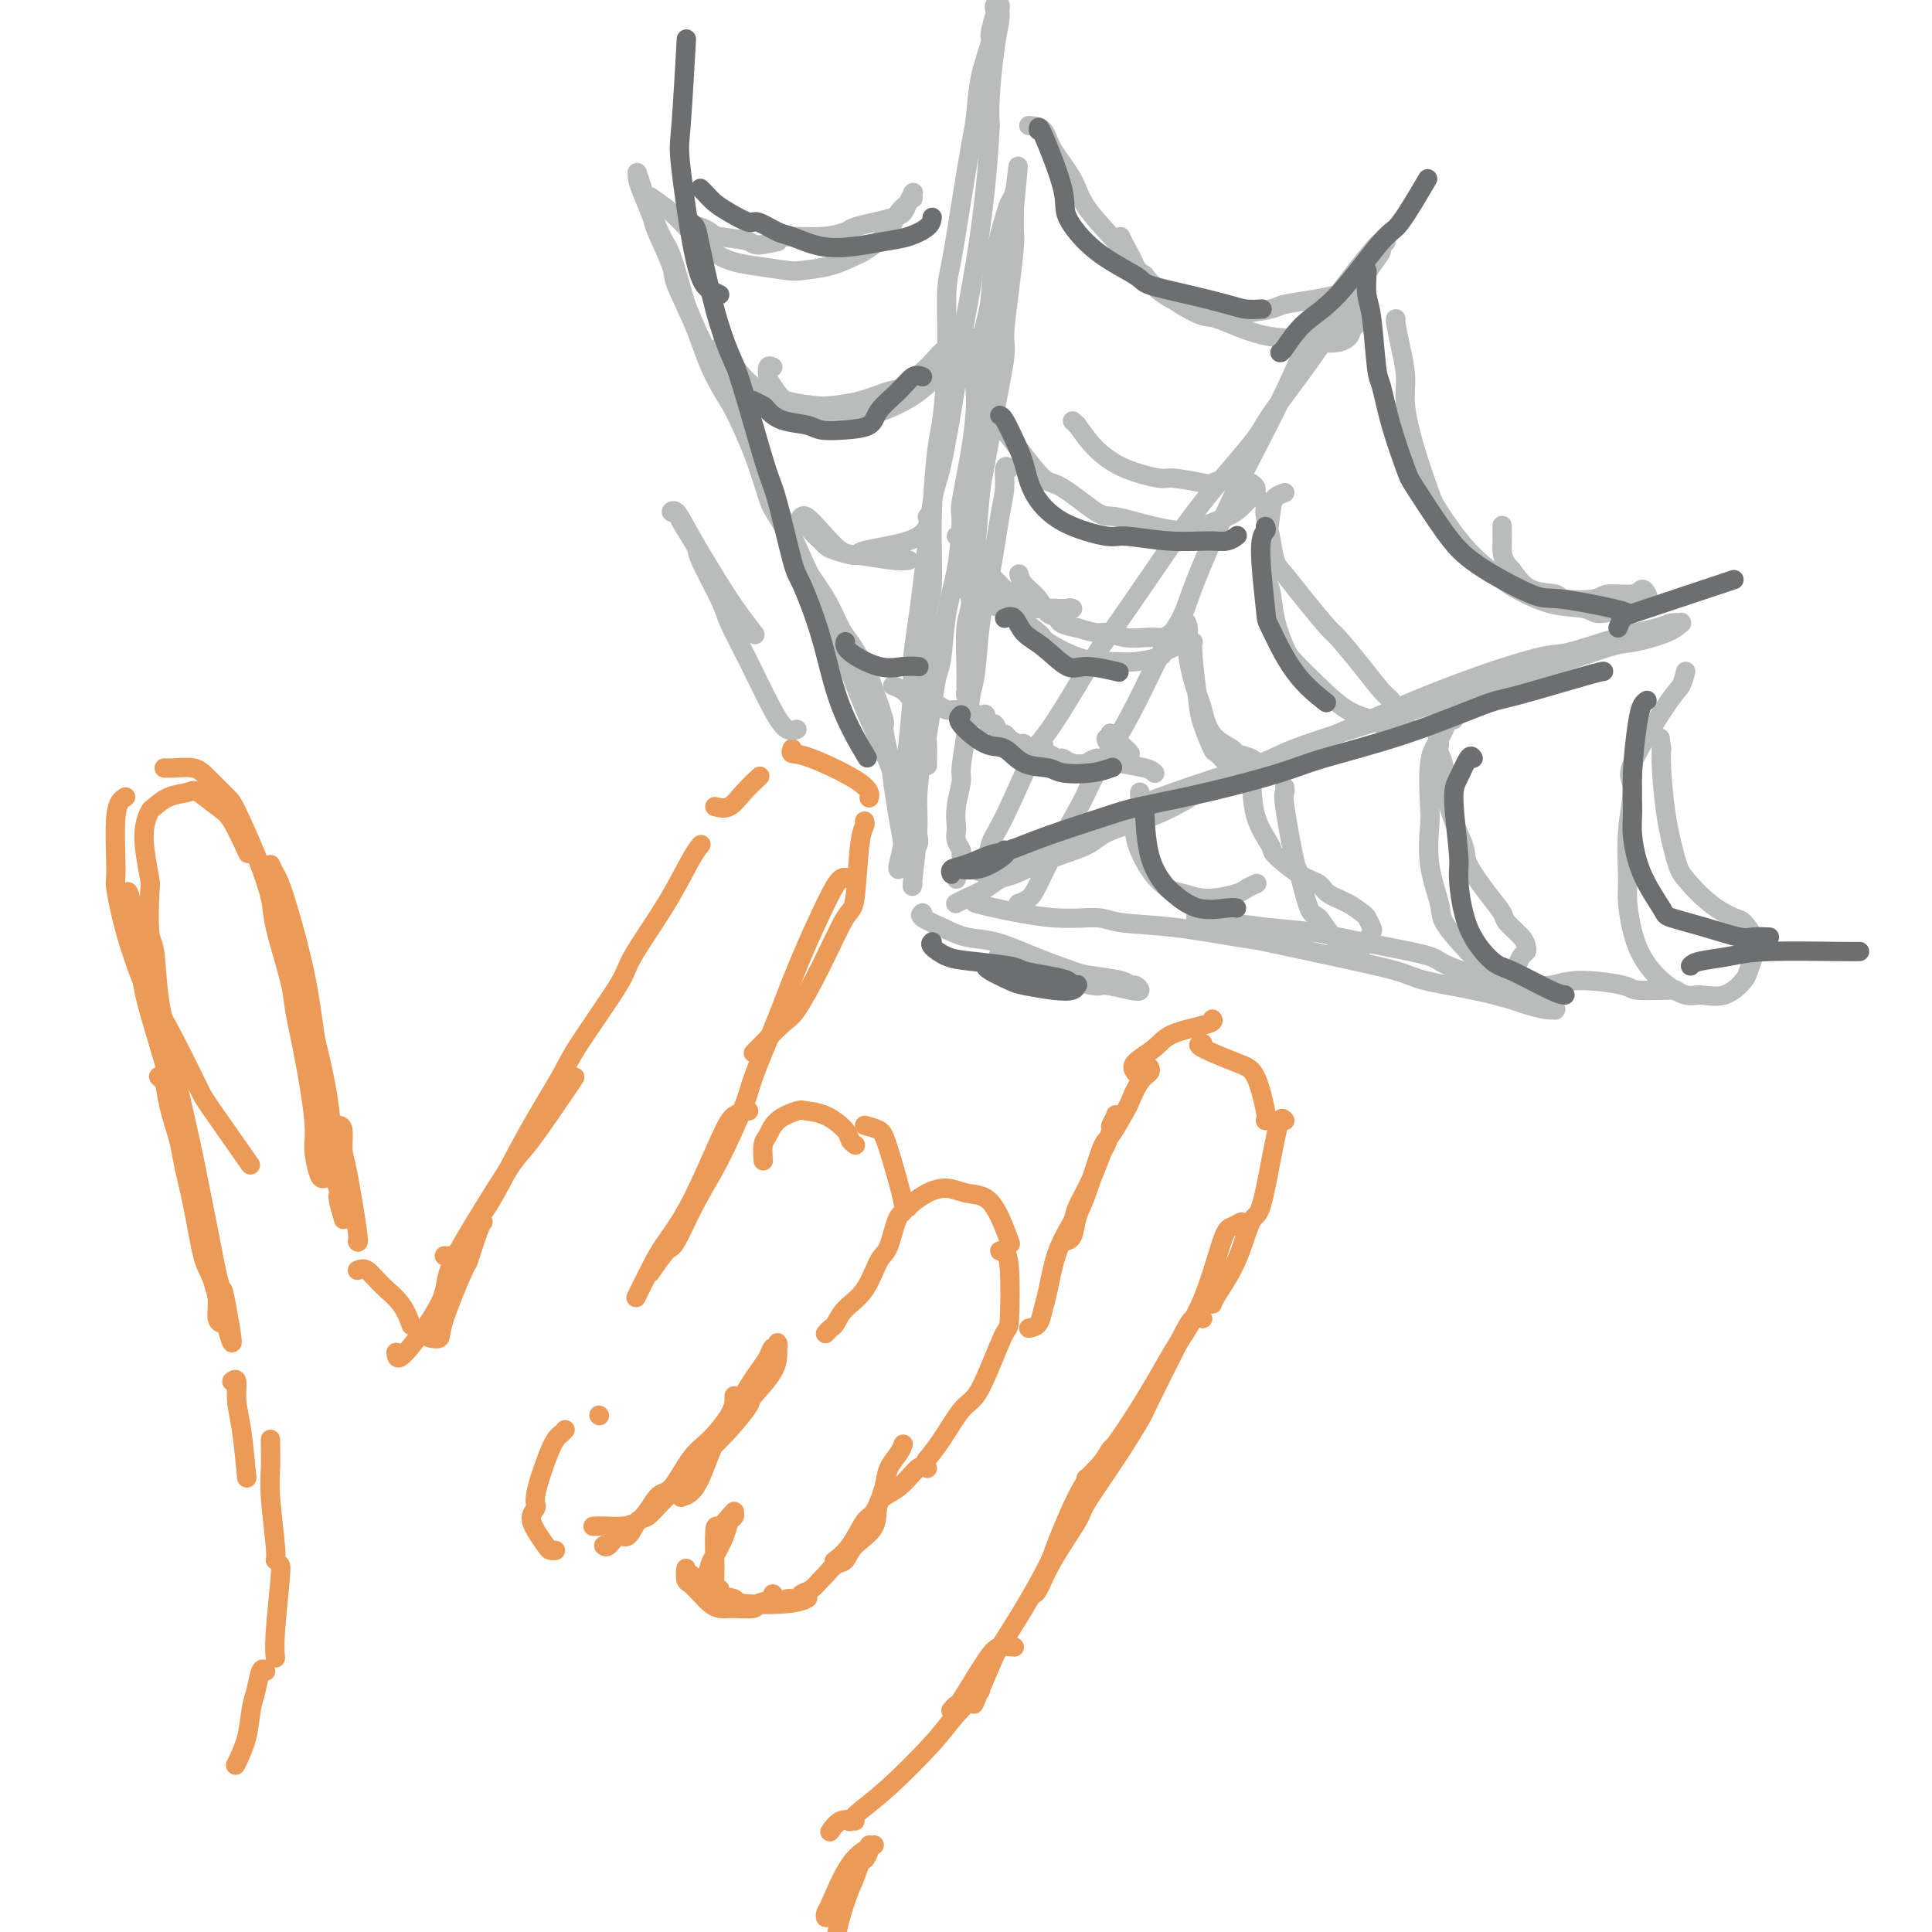 <svg viewBox='0 0 400 400' version='1.1' xmlns='http://www.w3.org/2000/svg' xmlns:xlink='http://www.w3.org/1999/xlink'><g fill='none' stroke='#EC9A57' stroke-width='4' stroke-linecap='round' stroke-linejoin='round'><path d='M67,244c-0.297,0.047 -0.595,0.095 -1,-1c-0.405,-1.095 -0.918,-3.332 -1,-5c-0.082,-1.668 0.269,-2.768 0,-6c-0.269,-3.232 -1.156,-8.598 -2,-13c-0.844,-4.402 -1.645,-7.842 -2,-10c-0.355,-2.158 -0.263,-3.033 -1,-6c-0.737,-2.967 -2.303,-8.025 -3,-11c-0.697,-2.975 -0.525,-3.868 -1,-6c-0.475,-2.132 -1.595,-5.503 -3,-9c-1.405,-3.497 -3.093,-7.119 -4,-9c-0.907,-1.881 -1.031,-2.021 -2,-3c-0.969,-0.979 -2.782,-2.798 -4,-4c-1.218,-1.202 -1.842,-1.786 -3,-2c-1.158,-0.214 -2.850,-0.058 -4,0c-1.150,0.058 -1.757,0.016 -2,0c-0.243,-0.016 -0.121,-0.008 0,0'/><path d='M26,165c-0.856,0.511 -1.711,1.023 -2,4c-0.289,2.977 -0.011,8.421 0,11c0.011,2.579 -0.246,2.295 0,4c0.246,1.705 0.994,5.399 2,9c1.006,3.601 2.270,7.110 3,9c0.730,1.890 0.925,2.162 2,4c1.075,1.838 3.028,5.244 5,9c1.972,3.756 3.961,7.862 5,10c1.039,2.138 1.126,2.306 3,5c1.874,2.694 5.535,7.912 7,10c1.465,2.088 0.732,1.044 0,0'/><path d='M26,186c0.203,-1.200 0.405,-2.401 1,0c0.595,2.401 1.582,8.403 2,12c0.418,3.597 0.265,4.791 1,8c0.735,3.209 2.357,8.435 4,14c1.643,5.565 3.306,11.471 4,15c0.694,3.529 0.420,4.683 1,8c0.580,3.317 2.016,8.798 3,13c0.984,4.202 1.517,7.126 2,9c0.483,1.874 0.916,2.697 1,4c0.084,1.303 -0.179,3.086 0,4c0.179,0.914 0.802,0.960 1,1c0.198,0.040 -0.030,0.076 0,0c0.030,-0.076 0.316,-0.264 0,-2c-0.316,-1.736 -1.235,-5.021 -2,-7c-0.765,-1.979 -1.374,-2.653 -2,-5c-0.626,-2.347 -1.267,-6.366 -2,-10c-0.733,-3.634 -1.559,-6.882 -2,-9c-0.441,-2.118 -0.497,-3.104 -1,-5c-0.503,-1.896 -1.452,-4.700 -2,-7c-0.548,-2.300 -0.695,-4.094 -1,-5c-0.305,-0.906 -0.767,-0.924 -1,-1c-0.233,-0.076 -0.238,-0.211 0,0c0.238,0.211 0.717,0.767 1,1c0.283,0.233 0.368,0.143 1,2c0.632,1.857 1.809,5.660 3,10c1.191,4.340 2.397,9.215 3,12c0.603,2.785 0.605,3.478 1,6c0.395,2.522 1.183,6.871 2,10c0.817,3.129 1.662,5.037 2,6c0.338,0.963 0.169,0.982 0,1'/><path d='M46,271c3.372,13.376 1.800,4.317 1,0c-0.800,-4.317 -0.830,-3.893 -1,-4c-0.170,-0.107 -0.482,-0.744 -1,-3c-0.518,-2.256 -1.242,-6.130 -2,-10c-0.758,-3.870 -1.550,-7.735 -2,-10c-0.450,-2.265 -0.558,-2.929 -1,-5c-0.442,-2.071 -1.217,-5.550 -2,-9c-0.783,-3.450 -1.572,-6.872 -2,-9c-0.428,-2.128 -0.493,-2.963 -1,-5c-0.507,-2.037 -1.455,-5.277 -2,-9c-0.545,-3.723 -0.685,-7.930 -1,-10c-0.315,-2.070 -0.803,-2.003 -1,-4c-0.197,-1.997 -0.102,-6.059 0,-8c0.102,-1.941 0.211,-1.762 0,-3c-0.211,-1.238 -0.743,-3.894 -1,-6c-0.257,-2.106 -0.241,-3.664 0,-5c0.241,-1.336 0.706,-2.452 1,-3c0.294,-0.548 0.417,-0.529 1,-1c0.583,-0.471 1.625,-1.431 3,-2c1.375,-0.569 3.084,-0.747 4,-1c0.916,-0.253 1.041,-0.582 2,0c0.959,0.582 2.752,2.073 4,3c1.248,0.927 1.951,1.288 3,3c1.049,1.712 2.442,4.775 3,6c0.558,1.225 0.279,0.613 0,0'/><path d='M56,179c0.302,0.643 0.605,1.286 1,2c0.395,0.714 0.883,1.498 2,5c1.117,3.502 2.863,9.721 4,15c1.137,5.279 1.667,9.616 2,12c0.333,2.384 0.471,2.813 1,5c0.529,2.187 1.448,6.130 2,10c0.552,3.870 0.736,7.667 1,10c0.264,2.333 0.608,3.203 1,5c0.392,1.797 0.833,4.519 1,6c0.167,1.481 0.061,1.719 0,2c-0.061,0.281 -0.077,0.605 0,1c0.077,0.395 0.246,0.860 0,0c-0.246,-0.860 -0.907,-3.047 -1,-4c-0.093,-0.953 0.381,-0.672 0,-2c-0.381,-1.328 -1.618,-4.263 -2,-6c-0.382,-1.737 0.089,-2.275 0,-3c-0.089,-0.725 -0.740,-1.636 -1,-2c-0.260,-0.364 -0.130,-0.182 0,0'/><path d='M70,233c0.437,0.028 0.874,0.056 1,1c0.126,0.944 -0.057,2.803 0,4c0.057,1.197 0.356,1.733 1,5c0.644,3.267 1.635,9.264 2,12c0.365,2.736 0.104,2.210 0,2c-0.104,-0.210 -0.052,-0.105 0,0'/><path d='M74,263c0.611,-0.250 1.222,-0.501 2,0c0.778,0.501 1.724,1.753 3,3c1.276,1.247 2.882,2.490 4,4c1.118,1.510 1.748,3.289 2,4c0.252,0.711 0.126,0.356 0,0'/><path d='M89,277c0.849,0.154 1.698,0.308 2,0c0.302,-0.308 0.056,-1.077 1,-4c0.944,-2.923 3.076,-7.999 4,-10c0.924,-2.001 0.639,-0.928 1,-2c0.361,-1.072 1.366,-4.289 2,-6c0.634,-1.711 0.895,-1.918 1,-2c0.105,-0.082 0.052,-0.041 0,0'/><path d='M82,280c0.078,0.987 0.157,1.974 2,0c1.843,-1.974 5.451,-6.909 7,-10c1.549,-3.091 1.038,-4.337 2,-7c0.962,-2.663 3.396,-6.742 6,-11c2.604,-4.258 5.377,-8.696 7,-11c1.623,-2.304 2.095,-2.473 4,-5c1.905,-2.527 5.244,-7.411 7,-10c1.756,-2.589 1.930,-2.883 2,-3c0.070,-0.117 0.035,-0.059 0,0'/><path d='M92,260c1.007,0.043 2.014,0.087 3,-1c0.986,-1.087 1.953,-3.304 3,-5c1.047,-1.696 2.176,-2.870 4,-6c1.824,-3.130 4.343,-8.214 7,-13c2.657,-4.786 5.452,-9.273 7,-12c1.548,-2.727 1.850,-3.693 4,-7c2.150,-3.307 6.149,-8.957 8,-12c1.851,-3.043 1.554,-3.481 3,-6c1.446,-2.519 4.635,-7.118 7,-11c2.365,-3.882 3.906,-7.045 5,-9c1.094,-1.955 1.741,-2.701 2,-3c0.259,-0.299 0.129,-0.149 0,0'/><path d='M148,167c1.018,0.250 2.036,0.500 3,0c0.964,-0.500 1.875,-1.750 3,-3c1.125,-1.250 2.464,-2.500 3,-3c0.536,-0.500 0.268,-0.250 0,0'/><path d='M164,155c-0.166,0.437 -0.332,0.874 0,1c0.332,0.126 1.161,-0.059 4,1c2.839,1.059 7.687,3.362 10,5c2.313,1.638 2.089,2.611 2,3c-0.089,0.389 -0.045,0.195 0,0'/><path d='M179,170c0.091,0.288 0.182,0.575 0,1c-0.182,0.425 -0.636,0.986 -1,4c-0.364,3.014 -0.636,8.481 -1,11c-0.364,2.519 -0.819,2.090 -2,4c-1.181,1.910 -3.087,6.158 -5,10c-1.913,3.842 -3.833,7.278 -5,9c-1.167,1.722 -1.581,1.730 -3,3c-1.419,1.270 -3.844,3.804 -5,5c-1.156,1.196 -1.045,1.056 -1,1c0.045,-0.056 0.022,-0.028 0,0'/><path d='M176,182c-0.627,-0.308 -1.254,-0.616 -2,0c-0.746,0.616 -1.612,2.157 -3,5c-1.388,2.843 -3.300,6.988 -5,11c-1.700,4.012 -3.188,7.890 -4,10c-0.812,2.110 -0.947,2.451 -2,5c-1.053,2.549 -3.024,7.307 -4,10c-0.976,2.693 -0.956,3.320 -2,6c-1.044,2.680 -3.152,7.412 -5,11c-1.848,3.588 -3.434,6.030 -5,9c-1.566,2.970 -3.110,6.466 -4,8c-0.890,1.534 -1.124,1.105 -2,2c-0.876,0.895 -2.393,3.113 -3,4c-0.607,0.887 -0.303,0.444 0,0'/><path d='M155,230c-1.074,0.193 -2.149,0.387 -3,1c-0.851,0.613 -1.479,1.647 -3,5c-1.521,3.353 -3.935,9.026 -6,13c-2.065,3.974 -3.780,6.251 -5,8c-1.220,1.749 -1.944,2.971 -3,5c-1.056,2.029 -2.445,4.865 -3,6c-0.555,1.135 -0.278,0.567 0,0'/><path d='M158,240c0.022,0.299 0.044,0.598 0,0c-0.044,-0.598 -0.155,-2.094 0,-3c0.155,-0.906 0.575,-1.222 1,-2c0.425,-0.778 0.857,-2.017 2,-3c1.143,-0.983 2.999,-1.711 4,-2c1.001,-0.289 1.148,-0.140 2,0c0.852,0.140 2.411,0.272 4,1c1.589,0.728 3.209,2.051 4,3c0.791,0.949 0.751,1.525 1,2c0.249,0.475 0.785,0.850 1,1c0.215,0.150 0.107,0.075 0,0'/><path d='M179,233c1.137,0.291 2.274,0.582 3,1c0.726,0.418 1.040,0.962 2,4c0.960,3.038 2.565,8.571 3,11c0.435,2.429 -0.299,1.756 -1,3c-0.701,1.244 -1.368,4.407 -2,6c-0.632,1.593 -1.230,1.617 -2,3c-0.770,1.383 -1.713,4.126 -3,6c-1.287,1.874 -2.920,2.881 -4,4c-1.080,1.119 -1.609,2.352 -2,3c-0.391,0.648 -0.644,0.713 -1,1c-0.356,0.287 -0.816,0.796 -1,1c-0.184,0.204 -0.092,0.102 0,0'/><path d='M188,250c0.179,-0.234 0.358,-0.468 1,-1c0.642,-0.532 1.747,-1.362 3,-2c1.253,-0.638 2.655,-1.084 4,-1c1.345,0.084 2.634,0.699 4,1c1.366,0.301 2.809,0.287 4,1c1.191,0.713 2.128,2.154 3,4c0.872,1.846 1.678,4.099 2,5c0.322,0.901 0.161,0.451 0,0'/><path d='M207,259c0.312,-0.162 0.625,-0.324 1,0c0.375,0.324 0.813,1.133 1,4c0.187,2.867 0.123,7.790 0,10c-0.123,2.210 -0.304,1.707 -1,3c-0.696,1.293 -1.907,4.382 -3,7c-1.093,2.618 -2.069,4.765 -3,6c-0.931,1.235 -1.817,1.558 -3,3c-1.183,1.442 -2.665,4.004 -4,6c-1.335,1.996 -2.524,3.428 -3,4c-0.476,0.572 -0.238,0.286 0,0'/><path d='M124,293c0.000,0.000 0.100,0.100 0.1,0.1'/><path d='M117,296c-0.290,0.335 -0.579,0.669 -1,1c-0.421,0.331 -0.972,0.657 -2,3c-1.028,2.343 -2.531,6.701 -3,9c-0.469,2.299 0.098,2.539 0,3c-0.098,0.461 -0.860,1.143 -1,2c-0.140,0.857 0.341,1.890 1,3c0.659,1.110 1.496,2.298 2,3c0.504,0.702 0.674,0.920 1,1c0.326,0.080 0.807,0.023 1,0c0.193,-0.023 0.096,-0.011 0,0'/><path d='M123,316c-0.186,0.009 -0.371,0.018 0,0c0.371,-0.018 1.299,-0.063 3,0c1.701,0.063 4.176,0.234 6,-1c1.824,-1.234 2.996,-3.874 4,-5c1.004,-1.126 1.838,-0.739 3,-2c1.162,-1.261 2.651,-4.170 4,-6c1.349,-1.830 2.558,-2.582 4,-4c1.442,-1.418 3.119,-3.504 4,-5c0.881,-1.496 0.968,-2.403 1,-3c0.032,-0.597 0.009,-0.885 0,-1c-0.009,-0.115 -0.005,-0.058 0,0'/><path d='M141,310c0.668,-0.210 1.337,-0.421 2,-1c0.663,-0.579 1.322,-1.527 2,-3c0.678,-1.473 1.375,-3.472 2,-5c0.625,-1.528 1.180,-2.587 2,-4c0.820,-1.413 1.907,-3.181 3,-5c1.093,-1.819 2.191,-3.687 3,-5c0.809,-1.313 1.327,-2.069 2,-3c0.673,-0.931 1.501,-2.036 2,-3c0.499,-0.964 0.670,-1.788 1,-2c0.330,-0.212 0.821,0.188 1,0c0.179,-0.188 0.047,-0.964 0,-1c-0.047,-0.036 -0.010,0.670 0,1c0.010,0.330 -0.009,0.286 0,1c0.009,0.714 0.045,2.188 -1,4c-1.045,1.812 -3.170,3.963 -4,5c-0.830,1.037 -0.364,0.959 -1,2c-0.636,1.041 -2.375,3.201 -4,5c-1.625,1.799 -3.135,3.235 -4,4c-0.865,0.765 -1.085,0.857 -2,2c-0.915,1.143 -2.524,3.337 -4,5c-1.476,1.663 -2.818,2.794 -4,4c-1.182,1.206 -2.204,2.488 -3,3c-0.796,0.512 -1.366,0.253 -2,1c-0.634,0.747 -1.333,2.501 -2,3c-0.667,0.499 -1.303,-0.258 -2,0c-0.697,0.258 -1.457,1.531 -2,2c-0.543,0.469 -0.869,0.134 -1,0c-0.131,-0.134 -0.065,-0.067 0,0'/><path d='M187,299c-0.213,0.588 -0.427,1.176 -1,2c-0.573,0.824 -1.507,1.883 -2,3c-0.493,1.117 -0.546,2.293 -1,4c-0.454,1.707 -1.310,3.946 -2,5c-0.690,1.054 -1.216,0.922 -2,2c-0.784,1.078 -1.826,3.367 -3,5c-1.174,1.633 -2.478,2.609 -3,3c-0.522,0.391 -0.261,0.195 0,0'/><path d='M192,304c-0.513,-0.396 -1.027,-0.791 -2,0c-0.973,0.791 -2.407,2.769 -4,4c-1.593,1.231 -3.347,1.715 -4,3c-0.653,1.285 -0.206,3.371 -1,5c-0.794,1.629 -2.828,2.803 -4,4c-1.172,1.197 -1.483,2.419 -2,3c-0.517,0.581 -1.242,0.523 -2,1c-0.758,0.477 -1.551,1.491 -2,2c-0.449,0.509 -0.554,0.515 -1,1c-0.446,0.485 -1.234,1.451 -2,2c-0.766,0.549 -1.512,0.683 -2,1c-0.488,0.317 -0.718,0.817 -1,1c-0.282,0.183 -0.614,0.049 -1,0c-0.386,-0.049 -0.824,-0.014 -1,0c-0.176,0.014 -0.088,0.007 0,0'/><path d='M167,331c0.189,-0.106 0.378,-0.212 0,0c-0.378,0.212 -1.323,0.744 -4,1c-2.677,0.256 -7.084,0.238 -9,0c-1.916,-0.238 -1.339,-0.695 -2,-1c-0.661,-0.305 -2.559,-0.459 -4,-1c-1.441,-0.541 -2.425,-1.469 -3,-2c-0.575,-0.531 -0.742,-0.666 -1,-1c-0.258,-0.334 -0.605,-0.867 -1,-1c-0.395,-0.133 -0.836,0.135 -1,0c-0.164,-0.135 -0.052,-0.671 0,-1c0.052,-0.329 0.044,-0.449 0,0c-0.044,0.449 -0.126,1.469 0,2c0.126,0.531 0.458,0.573 1,1c0.542,0.427 1.295,1.240 2,2c0.705,0.760 1.363,1.469 2,2c0.637,0.531 1.254,0.886 2,1c0.746,0.114 1.622,-0.012 3,0c1.378,0.012 3.259,0.161 4,0c0.741,-0.161 0.343,-0.631 1,-1c0.657,-0.369 2.369,-0.638 3,-1c0.631,-0.362 0.180,-0.818 0,-1c-0.180,-0.182 -0.090,-0.091 0,0'/><path d='M149,329c-0.427,0.215 -0.854,0.429 -1,0c-0.146,-0.429 -0.011,-1.502 0,-4c0.011,-2.498 -0.102,-6.420 0,-8c0.102,-1.580 0.419,-0.816 1,-1c0.581,-0.184 1.424,-1.314 2,-2c0.576,-0.686 0.883,-0.928 1,-1c0.117,-0.072 0.043,0.027 0,0c-0.043,-0.027 -0.057,-0.179 0,0c0.057,0.179 0.184,0.689 0,1c-0.184,0.311 -0.680,0.423 -1,1c-0.320,0.577 -0.464,1.619 -1,3c-0.536,1.381 -1.464,3.102 -2,4c-0.536,0.898 -0.680,0.973 -1,2c-0.320,1.027 -0.817,3.007 -1,4c-0.183,0.993 -0.052,0.998 0,1c0.052,0.002 0.026,0.001 0,0'/><path d='M213,275c0.752,-0.151 1.505,-0.303 2,-1c0.495,-0.697 0.733,-1.941 1,-3c0.267,-1.059 0.564,-1.934 1,-4c0.436,-2.066 1.009,-5.324 2,-8c0.991,-2.676 2.398,-4.770 3,-6c0.602,-1.230 0.400,-1.594 1,-3c0.600,-1.406 2.002,-3.853 3,-6c0.998,-2.147 1.592,-3.994 2,-5c0.408,-1.006 0.630,-1.169 1,-2c0.370,-0.831 0.887,-2.328 1,-3c0.113,-0.672 -0.180,-0.520 0,-1c0.180,-0.480 0.832,-1.593 1,-2c0.168,-0.407 -0.147,-0.110 0,0c0.147,0.110 0.756,0.031 1,0c0.244,-0.031 0.122,-0.016 0,0'/><path d='M220,257c0.771,-0.052 1.542,-0.104 2,-1c0.458,-0.896 0.603,-2.636 1,-4c0.397,-1.364 1.047,-2.352 2,-5c0.953,-2.648 2.208,-6.958 3,-9c0.792,-2.042 1.120,-1.818 2,-3c0.880,-1.182 2.313,-3.770 3,-5c0.687,-1.230 0.629,-1.100 1,-2c0.371,-0.900 1.172,-2.829 2,-4c0.828,-1.171 1.685,-1.585 2,-2c0.315,-0.415 0.090,-0.833 0,-1c-0.090,-0.167 -0.045,-0.084 0,0'/><path d='M235,222c-0.386,-0.582 -0.773,-1.165 0,-2c0.773,-0.835 2.704,-1.923 4,-3c1.296,-1.077 1.956,-2.144 4,-3c2.044,-0.856 5.474,-1.500 7,-2c1.526,-0.500 1.150,-0.857 1,-1c-0.150,-0.143 -0.075,-0.071 0,0'/><path d='M249,216c-0.688,0.121 -1.375,0.243 0,1c1.375,0.757 4.813,2.150 7,3c2.187,0.850 3.122,1.156 4,3c0.878,1.844 1.698,5.227 2,7c0.302,1.773 0.086,1.935 0,2c-0.086,0.065 -0.043,0.032 0,0'/><path d='M266,232c-0.327,-0.372 -0.653,-0.743 -1,0c-0.347,0.743 -0.713,2.601 -1,4c-0.287,1.399 -0.494,2.339 -1,5c-0.506,2.661 -1.313,7.042 -2,9c-0.687,1.958 -1.256,1.491 -2,3c-0.744,1.509 -1.663,4.992 -3,8c-1.337,3.008 -3.091,5.541 -4,7c-0.909,1.459 -0.974,1.846 -1,2c-0.026,0.154 -0.013,0.077 0,0'/><path d='M257,253c-0.704,0.380 -1.407,0.761 -2,1c-0.593,0.239 -1.075,0.337 -2,3c-0.925,2.663 -2.292,7.889 -4,12c-1.708,4.111 -3.757,7.105 -5,9c-1.243,1.895 -1.678,2.690 -3,5c-1.322,2.310 -3.530,6.135 -6,10c-2.470,3.865 -5.204,7.771 -7,10c-1.796,2.229 -2.656,2.780 -3,3c-0.344,0.220 -0.172,0.110 0,0'/><path d='M249,273c-0.679,-0.222 -1.358,-0.444 -2,0c-0.642,0.444 -1.248,1.555 -3,5c-1.752,3.445 -4.651,9.225 -6,12c-1.349,2.775 -1.148,2.544 -2,4c-0.852,1.456 -2.757,4.600 -5,8c-2.243,3.400 -4.825,7.054 -6,9c-1.175,1.946 -0.942,2.182 -2,4c-1.058,1.818 -3.407,5.219 -5,8c-1.593,2.781 -2.429,4.941 -3,6c-0.571,1.059 -0.877,1.017 -1,1c-0.123,-0.017 -0.061,-0.008 0,0'/><path d='M232,299c-0.702,0.152 -1.403,0.304 -2,1c-0.597,0.696 -1.088,1.936 -2,3c-0.912,1.064 -2.244,1.952 -4,5c-1.756,3.048 -3.935,8.257 -5,11c-1.065,2.743 -1.014,3.020 -2,5c-0.986,1.980 -3.007,5.663 -5,9c-1.993,3.337 -3.957,6.327 -5,8c-1.043,1.673 -1.165,2.027 -2,4c-0.835,1.973 -2.381,5.564 -3,7c-0.619,1.436 -0.309,0.718 0,0'/><path d='M210,341c-1.074,-0.103 -2.148,-0.206 -3,0c-0.852,0.206 -1.482,0.721 -3,3c-1.518,2.279 -3.922,6.322 -5,8c-1.078,1.678 -0.829,0.990 -1,1c-0.171,0.010 -0.763,0.717 -1,1c-0.237,0.283 -0.118,0.141 0,0'/><path d='M203,350c-0.060,0.088 -0.120,0.177 -1,1c-0.880,0.823 -2.579,2.382 -4,4c-1.421,1.618 -2.563,3.295 -5,6c-2.437,2.705 -6.169,6.436 -9,9c-2.831,2.564 -4.762,3.959 -6,5c-1.238,1.041 -1.782,1.726 -2,2c-0.218,0.274 -0.109,0.137 0,0'/><path d='M177,377c-1.044,-0.222 -2.089,-0.444 -3,0c-0.911,0.444 -1.689,1.556 -2,2c-0.311,0.444 -0.156,0.222 0,0'/><path d='M48,286c0.445,-0.343 0.890,-0.686 1,0c0.110,0.686 -0.115,2.400 0,4c0.115,1.600 0.569,3.085 1,6c0.431,2.915 0.837,7.262 1,9c0.163,1.738 0.081,0.869 0,0'/><path d='M56,298c-0.008,-0.036 -0.016,-0.073 0,1c0.016,1.073 0.057,3.254 0,5c-0.057,1.746 -0.211,3.056 0,6c0.211,2.944 0.788,7.524 1,10c0.212,2.476 0.061,2.850 0,3c-0.061,0.150 -0.030,0.075 0,0'/><path d='M58,324c0.113,0.173 0.226,0.345 0,3c-0.226,2.655 -0.792,7.792 -1,11c-0.208,3.208 -0.060,4.488 0,5c0.060,0.512 0.030,0.256 0,0'/><path d='M55,346c-0.336,-0.370 -0.672,-0.739 -1,0c-0.328,0.739 -0.649,2.588 -1,4c-0.351,1.412 -0.733,2.389 -1,4c-0.267,1.611 -0.418,3.857 -1,6c-0.582,2.143 -1.595,4.184 -2,5c-0.405,0.816 -0.203,0.408 0,0'/><path d='M181,382c-1.689,0.835 -3.377,1.670 -5,4c-1.623,2.330 -3.180,6.154 -4,8c-0.820,1.846 -0.904,1.714 -1,2c-0.096,0.286 -0.205,0.990 0,1c0.205,0.010 0.723,-0.675 1,-1c0.277,-0.325 0.313,-0.289 1,-1c0.687,-0.711 2.026,-2.167 3,-4c0.974,-1.833 1.582,-4.043 2,-5c0.418,-0.957 0.646,-0.663 1,-1c0.354,-0.337 0.834,-1.307 1,-2c0.166,-0.693 0.018,-1.111 0,-1c-0.018,0.111 0.094,0.751 0,1c-0.094,0.249 -0.393,0.106 -1,1c-0.607,0.894 -1.522,2.825 -2,4c-0.478,1.175 -0.520,1.593 -1,3c-0.480,1.407 -1.398,3.802 -2,6c-0.602,2.198 -0.886,4.199 -1,5c-0.114,0.801 -0.057,0.400 0,0'/></g>
<g fill='none' stroke='#BABBBB' stroke-width='4' stroke-linecap='round' stroke-linejoin='round'><path d='M207,65c0.048,0.259 0.096,0.517 0,1c-0.096,0.483 -0.336,1.190 -1,5c-0.664,3.810 -1.751,10.724 -2,14c-0.249,3.276 0.340,2.916 0,5c-0.340,2.084 -1.608,6.614 -2,11c-0.392,4.386 0.091,8.630 0,11c-0.091,2.370 -0.755,2.868 -1,5c-0.245,2.132 -0.069,5.898 0,9c0.069,3.102 0.033,5.539 0,7c-0.033,1.461 -0.061,1.946 0,3c0.061,1.054 0.213,2.676 0,4c-0.213,1.324 -0.789,2.349 -1,3c-0.211,0.651 -0.056,0.927 0,1c0.056,0.073 0.014,-0.056 0,0c-0.014,0.056 -0.001,0.299 0,0c0.001,-0.299 -0.011,-1.140 0,-2c0.011,-0.860 0.045,-1.739 0,-4c-0.045,-2.261 -0.167,-5.905 0,-8c0.167,-2.095 0.625,-2.641 1,-5c0.375,-2.359 0.669,-6.529 1,-11c0.331,-4.471 0.701,-9.241 1,-12c0.299,-2.759 0.528,-3.507 1,-6c0.472,-2.493 1.188,-6.731 2,-11c0.812,-4.269 1.720,-8.570 2,-11c0.280,-2.430 -0.069,-2.991 0,-5c0.069,-2.009 0.554,-5.466 1,-9c0.446,-3.534 0.851,-7.144 1,-9c0.149,-1.856 0.043,-1.959 0,-3c-0.043,-1.041 -0.021,-3.021 0,-5'/><path d='M210,43c1.551,-15.869 0.428,-5.543 0,-2c-0.428,3.543 -0.160,0.302 0,-1c0.160,-1.302 0.211,-0.665 0,0c-0.211,0.665 -0.685,1.357 -1,2c-0.315,0.643 -0.470,1.235 -1,3c-0.530,1.765 -1.434,4.701 -2,8c-0.566,3.299 -0.794,6.960 -1,9c-0.206,2.040 -0.388,2.460 -1,5c-0.612,2.540 -1.652,7.202 -2,10c-0.348,2.798 -0.004,3.733 0,6c0.004,2.267 -0.331,5.865 -1,10c-0.669,4.135 -1.671,8.806 -2,11c-0.329,2.194 0.014,1.911 0,4c-0.014,2.089 -0.385,6.548 -1,10c-0.615,3.452 -1.475,5.895 -2,9c-0.525,3.105 -0.715,6.870 -1,9c-0.285,2.130 -0.665,2.624 -1,4c-0.335,1.376 -0.626,3.634 -1,6c-0.374,2.366 -0.832,4.840 -1,6c-0.168,1.160 -0.045,1.005 0,2c0.045,0.995 0.013,3.142 0,4c-0.013,0.858 -0.006,0.429 0,0'/><path d='M209,97c-0.441,-0.352 -0.881,-0.704 -1,0c-0.119,0.704 0.084,2.464 0,4c-0.084,1.536 -0.456,2.847 -1,6c-0.544,3.153 -1.259,8.147 -2,12c-0.741,3.853 -1.509,6.566 -2,10c-0.491,3.434 -0.705,7.589 -1,10c-0.295,2.411 -0.671,3.078 -1,5c-0.329,1.922 -0.610,5.100 -1,8c-0.390,2.900 -0.889,5.522 -1,7c-0.111,1.478 0.165,1.813 0,3c-0.165,1.187 -0.773,3.225 -1,5c-0.227,1.775 -0.075,3.289 0,4c0.075,0.711 0.073,0.621 0,1c-0.073,0.379 -0.216,1.226 0,2c0.216,0.774 0.790,1.476 1,2c0.210,0.524 0.057,0.872 0,1c-0.057,0.128 -0.016,0.037 0,0c0.016,-0.037 0.008,-0.018 0,0'/><path d='M198,182c0.205,-0.825 0.411,-1.650 1,-2c0.589,-0.350 1.562,-0.223 5,-1c3.438,-0.777 9.341,-2.456 14,-4c4.659,-1.544 8.075,-2.953 10,-4c1.925,-1.047 2.360,-1.732 5,-3c2.640,-1.268 7.485,-3.121 13,-5c5.515,-1.879 11.701,-3.786 15,-5c3.299,-1.214 3.711,-1.737 7,-3c3.289,-1.263 9.455,-3.267 15,-5c5.545,-1.733 10.468,-3.195 16,-5c5.532,-1.805 11.674,-3.953 15,-5c3.326,-1.047 3.837,-0.992 7,-2c3.163,-1.008 8.976,-3.079 12,-4c3.024,-0.921 3.257,-0.691 5,-1c1.743,-0.309 4.997,-1.155 7,-2c2.003,-0.845 2.755,-1.688 3,-2c0.245,-0.312 -0.018,-0.093 0,0c0.018,0.093 0.318,0.060 0,0c-0.318,-0.060 -1.253,-0.149 -2,0c-0.747,0.149 -1.305,0.534 -3,1c-1.695,0.466 -4.526,1.014 -8,2c-3.474,0.986 -7.590,2.411 -10,3c-2.410,0.589 -3.113,0.343 -6,1c-2.887,0.657 -7.960,2.217 -13,4c-5.040,1.783 -10.049,3.788 -13,5c-2.951,1.212 -3.843,1.632 -7,3c-3.157,1.368 -8.578,3.684 -14,6'/><path d='M272,154c-7.914,3.486 -10.700,5.202 -13,6c-2.300,0.798 -4.114,0.677 -7,2c-2.886,1.323 -6.842,4.088 -11,6c-4.158,1.912 -8.517,2.970 -11,4c-2.483,1.030 -3.090,2.033 -5,3c-1.910,0.967 -5.124,1.898 -8,3c-2.876,1.102 -5.415,2.376 -7,3c-1.585,0.624 -2.215,0.598 -3,1c-0.785,0.402 -1.726,1.231 -3,2c-1.274,0.769 -2.881,1.476 -4,2c-1.119,0.524 -1.748,0.864 -2,1c-0.252,0.136 -0.126,0.068 0,0'/><path d='M189,183c-0.119,0.565 -0.238,1.130 0,-1c0.238,-2.130 0.835,-6.955 1,-10c0.165,-3.045 -0.100,-4.311 0,-7c0.100,-2.689 0.567,-6.802 1,-9c0.433,-2.198 0.833,-2.481 1,-5c0.167,-2.519 0.100,-7.273 0,-12c-0.100,-4.727 -0.234,-9.426 0,-12c0.234,-2.574 0.837,-3.024 1,-6c0.163,-2.976 -0.115,-8.477 0,-14c0.115,-5.523 0.621,-11.069 1,-14c0.379,-2.931 0.629,-3.247 1,-6c0.371,-2.753 0.863,-7.944 1,-13c0.137,-5.056 -0.079,-9.976 0,-13c0.079,-3.024 0.454,-4.150 1,-7c0.546,-2.850 1.264,-7.422 2,-12c0.736,-4.578 1.488,-9.160 2,-12c0.512,-2.840 0.782,-3.938 1,-6c0.218,-2.062 0.384,-5.087 1,-8c0.616,-2.913 1.681,-5.712 2,-7c0.319,-1.288 -0.107,-1.064 0,-2c0.107,-0.936 0.746,-3.033 1,-4c0.254,-0.967 0.121,-0.805 0,-1c-0.121,-0.195 -0.231,-0.746 0,-1c0.231,-0.254 0.804,-0.211 1,0c0.196,0.211 0.014,0.590 0,1c-0.014,0.410 0.141,0.852 0,2c-0.141,1.148 -0.576,3.001 -1,6c-0.424,2.999 -0.835,7.142 -1,10c-0.165,2.858 -0.082,4.429 0,6'/><path d='M205,26c-0.307,5.852 -0.575,8.983 -1,13c-0.425,4.017 -1.006,8.920 -2,15c-0.994,6.080 -2.401,13.335 -3,17c-0.599,3.665 -0.389,3.738 -1,8c-0.611,4.262 -2.044,12.713 -3,17c-0.956,4.287 -1.436,4.410 -2,8c-0.564,3.590 -1.213,10.646 -2,17c-0.787,6.354 -1.714,12.007 -2,15c-0.286,2.993 0.068,3.328 0,6c-0.068,2.672 -0.558,7.683 -1,12c-0.442,4.317 -0.836,7.941 -1,10c-0.164,2.059 -0.096,2.552 0,4c0.096,1.448 0.222,3.852 0,6c-0.222,2.148 -0.790,4.040 -1,5c-0.210,0.960 -0.060,0.989 0,1c0.060,0.011 0.030,0.006 0,0'/><path d='M202,180c0.779,0.484 1.557,0.968 2,0c0.443,-0.968 0.549,-3.387 1,-5c0.451,-1.613 1.246,-2.419 3,-6c1.754,-3.581 4.468,-9.936 6,-13c1.532,-3.064 1.881,-2.837 4,-6c2.119,-3.163 6.007,-9.715 8,-13c1.993,-3.285 2.090,-3.303 4,-6c1.910,-2.697 5.633,-8.073 9,-13c3.367,-4.927 6.379,-9.406 10,-14c3.621,-4.594 7.850,-9.304 10,-12c2.150,-2.696 2.221,-3.380 4,-6c1.779,-2.620 5.265,-7.178 8,-11c2.735,-3.822 4.717,-6.908 6,-9c1.283,-2.092 1.865,-3.191 3,-5c1.135,-1.809 2.824,-4.328 4,-6c1.176,-1.672 1.841,-2.496 2,-3c0.159,-0.504 -0.188,-0.688 0,-1c0.188,-0.312 0.909,-0.754 1,-1c0.091,-0.246 -0.449,-0.297 -1,0c-0.551,0.297 -1.114,0.943 -2,2c-0.886,1.057 -2.097,2.524 -4,5c-1.903,2.476 -4.499,5.961 -6,8c-1.501,2.039 -1.908,2.632 -3,5c-1.092,2.368 -2.870,6.511 -5,11c-2.130,4.489 -4.612,9.324 -6,12c-1.388,2.676 -1.682,3.193 -3,6c-1.318,2.807 -3.659,7.903 -6,13'/><path d='M251,112c-4.296,9.650 -5.035,12.776 -6,15c-0.965,2.224 -2.155,3.547 -4,7c-1.845,3.453 -4.347,9.036 -7,14c-2.653,4.964 -5.459,9.308 -7,12c-1.541,2.692 -1.818,3.730 -3,6c-1.182,2.270 -3.270,5.771 -5,9c-1.730,3.229 -3.103,6.185 -4,8c-0.897,1.815 -1.318,2.489 -2,3c-0.682,0.511 -1.623,0.860 -2,1c-0.377,0.140 -0.188,0.070 0,0'/><path d='M189,180c-0.368,-0.308 -0.737,-0.615 -1,-1c-0.263,-0.385 -0.421,-0.847 -1,-4c-0.579,-3.153 -1.581,-8.995 -2,-12c-0.419,-3.005 -0.256,-3.172 -1,-5c-0.744,-1.828 -2.395,-5.316 -4,-9c-1.605,-3.684 -3.165,-7.565 -4,-10c-0.835,-2.435 -0.946,-3.423 -2,-6c-1.054,-2.577 -3.051,-6.743 -5,-11c-1.949,-4.257 -3.848,-8.607 -5,-11c-1.152,-2.393 -1.556,-2.831 -3,-6c-1.444,-3.169 -3.929,-9.069 -5,-12c-1.071,-2.931 -0.729,-2.891 -2,-5c-1.271,-2.109 -4.155,-6.365 -6,-10c-1.845,-3.635 -2.650,-6.648 -4,-10c-1.350,-3.352 -3.244,-7.044 -4,-9c-0.756,-1.956 -0.374,-2.177 -1,-4c-0.626,-1.823 -2.259,-5.249 -3,-7c-0.741,-1.751 -0.591,-1.827 -1,-3c-0.409,-1.173 -1.379,-3.441 -2,-5c-0.621,-1.559 -0.895,-2.408 -1,-3c-0.105,-0.592 -0.041,-0.928 0,-1c0.041,-0.072 0.059,0.121 0,0c-0.059,-0.121 -0.197,-0.554 0,0c0.197,0.554 0.727,2.096 1,3c0.273,0.904 0.290,1.170 1,3c0.710,1.830 2.114,5.223 3,7c0.886,1.777 1.253,1.936 2,4c0.747,2.064 1.873,6.032 3,10'/><path d='M142,63c2.229,5.550 2.800,6.425 4,9c1.200,2.575 3.029,6.849 4,9c0.971,2.151 1.083,2.180 2,4c0.917,1.820 2.638,5.433 4,9c1.362,3.567 2.363,7.088 3,9c0.637,1.912 0.909,2.214 2,4c1.091,1.786 3.001,5.056 4,7c0.999,1.944 1.087,2.561 2,4c0.913,1.439 2.653,3.701 4,6c1.347,2.299 2.302,4.634 3,6c0.698,1.366 1.139,1.763 2,3c0.861,1.237 2.143,3.315 3,5c0.857,1.685 1.290,2.976 2,5c0.710,2.024 1.696,4.779 2,6c0.304,1.221 -0.073,0.908 0,2c0.073,1.092 0.596,3.589 1,5c0.404,1.411 0.690,1.736 1,3c0.310,1.264 0.643,3.467 1,5c0.357,1.533 0.736,2.397 1,3c0.264,0.603 0.411,0.945 1,2c0.589,1.055 1.620,2.822 2,4c0.380,1.178 0.109,1.765 0,2c-0.109,0.235 -0.054,0.117 0,0'/><path d='M202,187c-0.156,-0.051 -0.311,-0.101 0,0c0.311,0.101 1.090,0.355 4,1c2.910,0.645 7.953,1.683 12,2c4.047,0.317 7.099,-0.085 9,0c1.901,0.085 2.651,0.659 5,1c2.349,0.341 6.295,0.451 11,1c4.705,0.549 10.168,1.536 13,2c2.832,0.464 3.034,0.403 6,1c2.966,0.597 8.696,1.851 14,3c5.304,1.149 10.182,2.191 13,3c2.818,0.809 3.577,1.383 6,2c2.423,0.617 6.509,1.276 10,2c3.491,0.724 6.385,1.514 8,2c1.615,0.486 1.950,0.667 3,1c1.050,0.333 2.816,0.817 4,1c1.184,0.183 1.785,0.066 2,0c0.215,-0.066 0.045,-0.082 0,0c-0.045,0.082 0.037,0.261 0,0c-0.037,-0.261 -0.193,-0.962 -2,-2c-1.807,-1.038 -5.265,-2.413 -7,-3c-1.735,-0.587 -1.746,-0.384 -4,-1c-2.254,-0.616 -6.751,-2.049 -9,-3c-2.249,-0.951 -2.249,-1.421 -4,-2c-1.751,-0.579 -5.253,-1.269 -9,-2c-3.747,-0.731 -7.740,-1.505 -10,-2c-2.260,-0.495 -2.789,-0.713 -5,-1c-2.211,-0.287 -6.106,-0.644 -10,-1'/><path d='M262,192c-7.286,-1.095 -8.500,-0.833 -10,-1c-1.500,-0.167 -3.286,-0.762 -4,-1c-0.714,-0.238 -0.357,-0.119 0,0'/><path d='M192,107c0.189,0.556 0.377,1.113 0,2c-0.377,0.887 -1.320,2.105 -4,3c-2.680,0.895 -7.098,1.467 -9,2c-1.902,0.533 -1.287,1.027 -2,1c-0.713,-0.027 -2.756,-0.574 -4,-1c-1.244,-0.426 -1.691,-0.731 -2,-1c-0.309,-0.269 -0.479,-0.503 -1,-1c-0.521,-0.497 -1.394,-1.257 -2,-2c-0.606,-0.743 -0.945,-1.469 -1,-2c-0.055,-0.531 0.175,-0.867 0,-1c-0.175,-0.133 -0.756,-0.064 -1,0c-0.244,0.064 -0.151,0.121 0,0c0.151,-0.121 0.361,-0.421 1,0c0.639,0.421 1.706,1.563 3,3c1.294,1.437 2.816,3.170 4,4c1.184,0.830 2.029,0.759 4,1c1.971,0.241 5.069,0.796 7,1c1.931,0.204 2.695,0.058 3,0c0.305,-0.058 0.153,-0.029 0,0'/><path d='M198,111c0.432,-0.255 0.864,-0.510 1,0c0.136,0.510 -0.022,1.787 0,4c0.022,2.213 0.226,5.364 1,7c0.774,1.636 2.118,1.759 3,2c0.882,0.241 1.304,0.600 2,1c0.696,0.400 1.668,0.839 3,1c1.332,0.161 3.025,0.043 4,0c0.975,-0.043 1.231,-0.012 2,0c0.769,0.012 2.052,0.003 3,0c0.948,-0.003 1.560,-0.001 2,0c0.440,0.001 0.707,0.001 1,0c0.293,-0.001 0.612,-0.001 1,0c0.388,0.001 0.847,0.005 1,0c0.153,-0.005 0.001,-0.020 0,0c-0.001,0.020 0.148,0.073 0,0c-0.148,-0.073 -0.592,-0.272 -1,0c-0.408,0.272 -0.780,1.017 -1,1c-0.220,-0.017 -0.288,-0.794 -1,-1c-0.712,-0.206 -2.068,0.159 -3,0c-0.932,-0.159 -1.440,-0.841 -2,-1c-0.560,-0.159 -1.171,0.205 -2,0c-0.829,-0.205 -1.877,-0.978 -3,-2c-1.123,-1.022 -2.321,-2.292 -3,-3c-0.679,-0.708 -0.840,-0.854 -1,-1'/><path d='M205,119c-2.729,-1.410 -2.052,-1.435 -2,-2c0.052,-0.565 -0.523,-1.670 -1,-2c-0.477,-0.330 -0.858,0.115 -1,0c-0.142,-0.115 -0.046,-0.791 0,-1c0.046,-0.209 0.041,0.050 0,0c-0.041,-0.050 -0.120,-0.408 0,0c0.120,0.408 0.439,1.584 1,3c0.561,1.416 1.365,3.074 2,4c0.635,0.926 1.103,1.120 2,2c0.897,0.880 2.225,2.446 4,4c1.775,1.554 3.997,3.096 5,4c1.003,0.904 0.787,1.171 2,2c1.213,0.829 3.856,2.219 6,3c2.144,0.781 3.788,0.952 5,1c1.212,0.048 1.991,-0.029 3,0c1.009,0.029 2.246,0.163 4,0c1.754,-0.163 4.024,-0.622 5,-1c0.976,-0.378 0.659,-0.676 1,-1c0.341,-0.324 1.342,-0.674 2,-1c0.658,-0.326 0.973,-0.628 1,-1c0.027,-0.372 -0.235,-0.814 0,-1c0.235,-0.186 0.965,-0.116 1,0c0.035,0.116 -0.626,0.280 -1,0c-0.374,-0.280 -0.462,-1.002 -1,-1c-0.538,0.002 -1.527,0.729 -2,1c-0.473,0.271 -0.429,0.088 -1,0c-0.571,-0.088 -1.758,-0.079 -3,0c-1.242,0.079 -2.539,0.227 -4,0c-1.461,-0.227 -3.086,-0.830 -4,-1c-0.914,-0.170 -1.118,0.094 -2,0c-0.882,-0.094 -2.441,-0.547 -4,-1'/><path d='M223,130c-4.209,-0.740 -3.730,-1.589 -4,-2c-0.270,-0.411 -1.288,-0.384 -2,-1c-0.712,-0.616 -1.119,-1.877 -2,-3c-0.881,-1.123 -2.237,-2.110 -3,-3c-0.763,-0.890 -0.932,-1.683 -1,-2c-0.068,-0.317 -0.034,-0.159 0,0'/><path d='M247,133c0.026,-0.097 0.053,-0.193 0,0c-0.053,0.193 -0.185,0.676 0,3c0.185,2.324 0.687,6.491 1,9c0.313,2.509 0.436,3.361 1,5c0.564,1.639 1.570,4.064 2,5c0.430,0.936 0.286,0.381 1,1c0.714,0.619 2.286,2.411 3,3c0.714,0.589 0.570,-0.024 1,0c0.430,0.024 1.436,0.687 2,1c0.564,0.313 0.687,0.276 1,0c0.313,-0.276 0.816,-0.791 1,-1c0.184,-0.209 0.049,-0.111 0,0c-0.049,0.111 -0.010,0.237 0,0c0.010,-0.237 -0.008,-0.836 0,-1c0.008,-0.164 0.041,0.107 0,0c-0.041,-0.107 -0.158,-0.593 -1,-1c-0.842,-0.407 -2.409,-0.737 -3,-1c-0.591,-0.263 -0.205,-0.459 -1,-1c-0.795,-0.541 -2.772,-1.426 -4,-3c-1.228,-1.574 -1.706,-3.836 -2,-5c-0.294,-1.164 -0.405,-1.230 -1,-3c-0.595,-1.770 -1.676,-5.245 -2,-8c-0.324,-2.755 0.109,-4.790 0,-6c-0.109,-1.210 -0.760,-1.595 -1,-2c-0.240,-0.405 -0.069,-0.830 0,-1c0.069,-0.170 0.034,-0.085 0,0'/><path d='M266,163c0.056,0.407 0.112,0.814 0,1c-0.112,0.186 -0.393,0.151 0,3c0.393,2.849 1.459,8.580 2,11c0.541,2.420 0.558,1.528 1,3c0.442,1.472 1.307,5.308 2,7c0.693,1.692 1.212,1.238 2,2c0.788,0.762 1.846,2.738 3,4c1.154,1.262 2.404,1.809 3,2c0.596,0.191 0.539,0.025 1,0c0.461,-0.025 1.441,0.092 2,0c0.559,-0.092 0.698,-0.391 1,-1c0.302,-0.609 0.767,-1.528 1,-2c0.233,-0.472 0.235,-0.496 0,-1c-0.235,-0.504 -0.705,-1.486 -1,-2c-0.295,-0.514 -0.415,-0.558 -1,-1c-0.585,-0.442 -1.636,-1.281 -3,-2c-1.364,-0.719 -3.042,-1.317 -4,-2c-0.958,-0.683 -1.195,-1.452 -2,-2c-0.805,-0.548 -2.176,-0.874 -4,-2c-1.824,-1.126 -4.100,-3.052 -5,-4c-0.900,-0.948 -0.423,-0.920 -1,-2c-0.577,-1.080 -2.206,-3.269 -3,-6c-0.794,-2.731 -0.752,-6.005 -1,-8c-0.248,-1.995 -0.785,-2.713 -1,-3c-0.215,-0.287 -0.107,-0.144 0,0'/><path d='M160,76c-0.412,-0.196 -0.825,-0.392 -1,0c-0.175,0.392 -0.113,1.373 0,2c0.113,0.627 0.275,0.899 1,2c0.725,1.101 2.011,3.029 4,4c1.989,0.971 4.681,0.984 6,1c1.319,0.016 1.265,0.034 3,0c1.735,-0.034 5.260,-0.120 7,0c1.740,0.120 1.695,0.447 3,0c1.305,-0.447 3.960,-1.667 6,-3c2.040,-1.333 3.465,-2.778 5,-4c1.535,-1.222 3.181,-2.222 4,-3c0.819,-0.778 0.810,-1.334 1,-2c0.190,-0.666 0.577,-1.444 1,-2c0.423,-0.556 0.881,-0.892 1,-1c0.119,-0.108 -0.102,0.012 0,0c0.102,-0.012 0.528,-0.157 0,0c-0.528,0.157 -2.008,0.616 -3,1c-0.992,0.384 -1.496,0.692 -2,1'/><path d='M196,72c-1.250,0.827 -2.377,2.393 -4,4c-1.623,1.607 -3.744,3.254 -5,4c-1.256,0.746 -1.647,0.590 -3,1c-1.353,0.410 -3.669,1.385 -6,2c-2.331,0.615 -4.678,0.871 -6,1c-1.322,0.129 -1.617,0.131 -3,0c-1.383,-0.131 -3.852,-0.396 -6,-1c-2.148,-0.604 -3.976,-1.548 -5,-2c-1.024,-0.452 -1.245,-0.412 -2,-1c-0.755,-0.588 -2.045,-1.804 -3,-3c-0.955,-1.196 -1.576,-2.372 -2,-3c-0.424,-0.628 -0.653,-0.708 -1,-1c-0.347,-0.292 -0.814,-0.798 -1,-1c-0.186,-0.202 -0.093,-0.101 0,0'/><path d='M200,72c0.821,0.339 1.642,0.678 2,1c0.358,0.322 0.252,0.626 1,3c0.748,2.374 2.349,6.817 3,9c0.651,2.183 0.352,2.106 1,3c0.648,0.894 2.241,2.760 4,5c1.759,2.240 3.682,4.855 5,6c1.318,1.145 2.030,0.819 4,2c1.970,1.181 5.196,3.869 7,5c1.804,1.131 2.184,0.703 4,1c1.816,0.297 5.067,1.317 8,2c2.933,0.683 5.549,1.027 7,1c1.451,-0.027 1.737,-0.427 3,-1c1.263,-0.573 3.501,-1.320 5,-2c1.499,-0.680 2.258,-1.292 3,-2c0.742,-0.708 1.466,-1.513 2,-2c0.534,-0.487 0.878,-0.657 1,-1c0.122,-0.343 0.022,-0.859 0,-1c-0.022,-0.141 0.035,0.093 0,0c-0.035,-0.093 -0.160,-0.512 -1,-1c-0.840,-0.488 -2.395,-1.044 -4,-1c-1.605,0.044 -3.260,0.687 -4,1c-0.740,0.313 -0.564,0.297 -2,0c-1.436,-0.297 -4.484,-0.875 -6,-1c-1.516,-0.125 -1.499,0.204 -3,0c-1.501,-0.204 -4.519,-0.939 -7,-2c-2.481,-1.061 -4.423,-2.446 -6,-4c-1.577,-1.554 -2.788,-3.277 -4,-5'/><path d='M223,88c-1.667,-1.500 -0.833,-0.750 0,0'/><path d='M266,102c-0.769,0.281 -1.539,0.562 -2,1c-0.461,0.438 -0.614,1.034 -1,4c-0.386,2.966 -1.003,8.301 -1,11c0.003,2.699 0.628,2.762 1,4c0.372,1.238 0.492,3.651 1,6c0.508,2.349 1.404,4.632 2,6c0.596,1.368 0.893,1.819 2,3c1.107,1.181 3.025,3.090 5,5c1.975,1.910 4.006,3.819 6,5c1.994,1.181 3.950,1.633 5,2c1.050,0.367 1.195,0.648 2,1c0.805,0.352 2.269,0.775 3,1c0.731,0.225 0.730,0.252 1,0c0.270,-0.252 0.812,-0.782 1,-1c0.188,-0.218 0.021,-0.125 0,0c-0.021,0.125 0.103,0.283 0,0c-0.103,-0.283 -0.434,-1.008 -1,-2c-0.566,-0.992 -1.367,-2.251 -2,-3c-0.633,-0.749 -1.099,-0.989 -2,-2c-0.901,-1.011 -2.237,-2.792 -4,-5c-1.763,-2.208 -3.954,-4.844 -5,-6c-1.046,-1.156 -0.949,-0.833 -2,-2c-1.051,-1.167 -3.252,-3.825 -5,-6c-1.748,-2.175 -3.043,-3.867 -4,-5c-0.957,-1.133 -1.576,-1.706 -2,-3c-0.424,-1.294 -0.653,-3.310 -1,-5c-0.347,-1.690 -0.814,-3.054 -1,-4c-0.186,-0.946 -0.093,-1.473 0,-2'/><path d='M262,105c-0.333,-1.833 -0.167,-0.917 0,0'/><path d='M301,149c-0.257,-0.369 -0.513,-0.739 -1,0c-0.487,0.739 -1.204,2.585 -2,4c-0.796,1.415 -1.670,2.399 -2,5c-0.330,2.601 -0.116,6.819 0,9c0.116,2.181 0.135,2.323 0,4c-0.135,1.677 -0.422,4.887 0,8c0.422,3.113 1.554,6.129 2,8c0.446,1.871 0.206,2.596 1,4c0.794,1.404 2.622,3.487 4,5c1.378,1.513 2.306,2.456 3,3c0.694,0.544 1.156,0.689 2,1c0.844,0.311 2.072,0.788 3,1c0.928,0.212 1.555,0.159 2,0c0.445,-0.159 0.707,-0.426 1,-1c0.293,-0.574 0.618,-1.456 1,-2c0.382,-0.544 0.822,-0.749 1,-1c0.178,-0.251 0.093,-0.546 0,-1c-0.093,-0.454 -0.194,-1.066 -1,-2c-0.806,-0.934 -2.318,-2.189 -3,-3c-0.682,-0.811 -0.533,-1.179 -1,-2c-0.467,-0.821 -1.550,-2.097 -3,-4c-1.450,-1.903 -3.268,-4.435 -4,-6c-0.732,-1.565 -0.378,-2.162 -1,-4c-0.622,-1.838 -2.218,-4.915 -3,-8c-0.782,-3.085 -0.749,-6.177 -1,-8c-0.251,-1.823 -0.786,-2.378 -1,-3c-0.214,-0.622 -0.107,-1.311 0,-2'/><path d='M298,154c-1.000,-4.167 -0.500,-2.083 0,0'/><path d='M236,164c-0.047,0.042 -0.094,0.085 0,1c0.094,0.915 0.331,2.703 0,4c-0.331,1.297 -1.228,2.103 -1,4c0.228,1.897 1.581,4.883 3,7c1.419,2.117 2.904,3.363 4,4c1.096,0.637 1.804,0.664 3,1c1.196,0.336 2.881,0.979 5,1c2.119,0.021 4.671,-0.582 6,-1c1.329,-0.418 1.435,-0.651 2,-1c0.565,-0.349 1.590,-0.814 2,-1c0.410,-0.186 0.205,-0.093 0,0'/><path d='M239,160c0.081,0.089 0.161,0.178 0,0c-0.161,-0.178 -0.564,-0.624 -2,-1c-1.436,-0.376 -3.906,-0.683 -5,-1c-1.094,-0.317 -0.811,-0.645 -1,-1c-0.189,-0.355 -0.849,-0.736 -1,-1c-0.151,-0.264 0.208,-0.409 0,-1c-0.208,-0.591 -0.984,-1.626 -1,-2c-0.016,-0.374 0.727,-0.087 1,0c0.273,0.087 0.077,-0.025 0,0c-0.077,0.025 -0.036,0.188 0,0c0.036,-0.188 0.066,-0.726 0,-1c-0.066,-0.274 -0.229,-0.285 0,0c0.229,0.285 0.850,0.865 1,1c0.150,0.135 -0.171,-0.175 0,0c0.171,0.175 0.835,0.836 1,1c0.165,0.164 -0.169,-0.167 0,0c0.169,0.167 0.840,0.833 1,1c0.160,0.167 -0.191,-0.166 0,0c0.191,0.166 0.925,0.829 1,1c0.075,0.171 -0.508,-0.150 -1,0c-0.492,0.150 -0.894,0.772 -1,1c-0.106,0.228 0.085,0.061 0,0c-0.085,-0.061 -0.446,-0.016 -1,0c-0.554,0.016 -1.301,0.005 -2,0c-0.699,-0.005 -1.349,-0.002 -2,0'/><path d='M227,157c-1.384,0.364 -1.344,0.774 -2,1c-0.656,0.226 -2.008,0.268 -3,0c-0.992,-0.268 -1.624,-0.846 -2,-1c-0.376,-0.154 -0.497,0.116 -1,0c-0.503,-0.116 -1.389,-0.620 -2,-1c-0.611,-0.380 -0.948,-0.638 -1,-1c-0.052,-0.362 0.182,-0.829 0,-1c-0.182,-0.171 -0.781,-0.046 -1,0c-0.219,0.046 -0.059,0.011 0,0c0.059,-0.011 0.016,0.001 0,0c-0.016,-0.001 -0.004,-0.014 0,0c0.004,0.014 0.001,0.056 0,0c-0.001,-0.056 -0.001,-0.211 0,0c0.001,0.211 0.002,0.788 0,1c-0.002,0.212 -0.007,0.058 0,0c0.007,-0.058 0.027,-0.019 0,0c-0.027,0.019 -0.100,0.020 0,0c0.100,-0.020 0.374,-0.061 0,0c-0.374,0.061 -1.396,0.222 -2,0c-0.604,-0.222 -0.792,-0.828 -1,-1c-0.208,-0.172 -0.437,0.090 -1,0c-0.563,-0.090 -1.460,-0.531 -2,-1c-0.540,-0.469 -0.722,-0.965 -1,-1c-0.278,-0.035 -0.652,0.393 -1,0c-0.348,-0.393 -0.671,-1.606 -1,-2c-0.329,-0.394 -0.666,0.030 -1,0c-0.334,-0.030 -0.667,-0.515 -1,-1'/><path d='M204,149c-1.392,-0.868 -0.373,-0.036 0,0c0.373,0.036 0.100,-0.722 0,-1c-0.100,-0.278 -0.026,-0.074 0,0c0.026,0.074 0.004,0.020 0,0c-0.004,-0.020 0.010,-0.006 0,0c-0.010,0.006 -0.042,0.003 0,0c0.042,-0.003 0.159,-0.005 0,0c-0.159,0.005 -0.595,0.016 -1,0c-0.405,-0.016 -0.779,-0.061 -1,0c-0.221,0.061 -0.290,0.227 -1,0c-0.710,-0.227 -2.063,-0.847 -3,-1c-0.937,-0.153 -1.458,0.163 -2,0c-0.542,-0.163 -1.105,-0.804 -2,-1c-0.895,-0.196 -2.121,0.052 -3,0c-0.879,-0.052 -1.411,-0.406 -2,-1c-0.589,-0.594 -1.236,-1.429 -2,-2c-0.764,-0.571 -1.647,-0.877 -2,-1c-0.353,-0.123 -0.177,-0.061 0,0'/><path d='M135,41c-0.369,-0.255 -0.738,-0.510 0,0c0.738,0.510 2.583,1.787 4,3c1.417,1.213 2.407,2.364 4,4c1.593,1.636 3.790,3.757 6,5c2.210,1.243 4.435,1.608 7,2c2.565,0.392 5.472,0.811 7,1c1.528,0.189 1.676,0.147 3,0c1.324,-0.147 3.822,-0.399 6,-1c2.178,-0.601 4.036,-1.550 5,-2c0.964,-0.450 1.035,-0.400 2,-1c0.965,-0.600 2.823,-1.849 4,-3c1.177,-1.151 1.674,-2.202 2,-3c0.326,-0.798 0.480,-1.342 1,-2c0.520,-0.658 1.407,-1.430 2,-2c0.593,-0.570 0.892,-0.939 1,-1c0.108,-0.061 0.026,0.186 0,0c-0.026,-0.186 0.005,-0.803 0,-1c-0.005,-0.197 -0.044,0.027 0,0c0.044,-0.027 0.172,-0.306 0,0c-0.172,0.306 -0.645,1.195 -1,2c-0.355,0.805 -0.593,1.525 -1,2c-0.407,0.475 -0.983,0.706 -2,1c-1.017,0.294 -2.475,0.653 -4,1c-1.525,0.347 -3.116,0.684 -4,1c-0.884,0.316 -1.062,0.610 -2,1c-0.938,0.390 -2.637,0.874 -5,1c-2.363,0.126 -5.389,-0.107 -7,0c-1.611,0.107 -1.805,0.553 -2,1'/><path d='M161,50c-5.196,1.286 -4.685,0.502 -6,0c-1.315,-0.502 -4.456,-0.722 -6,-1c-1.544,-0.278 -1.493,-0.613 -2,-1c-0.507,-0.387 -1.574,-0.825 -2,-1c-0.426,-0.175 -0.213,-0.088 0,0'/><path d='M213,26c1.150,0.117 2.301,0.233 3,1c0.699,0.767 0.947,2.184 2,4c1.053,1.816 2.910,4.031 4,6c1.090,1.969 1.412,3.691 3,6c1.588,2.309 4.441,5.204 6,7c1.559,1.796 1.825,2.491 3,4c1.175,1.509 3.260,3.830 6,6c2.740,2.170 6.135,4.188 8,5c1.865,0.812 2.199,0.418 4,1c1.801,0.582 5.067,2.140 8,3c2.933,0.860 5.531,1.022 7,1c1.469,-0.022 1.809,-0.229 3,0c1.191,0.229 3.233,0.892 5,1c1.767,0.108 3.259,-0.341 4,-1c0.741,-0.659 0.733,-1.529 1,-2c0.267,-0.471 0.810,-0.543 1,-1c0.190,-0.457 0.026,-1.300 0,-2c-0.026,-0.700 0.085,-1.256 0,-2c-0.085,-0.744 -0.366,-1.674 -1,-2c-0.634,-0.326 -1.622,-0.046 -2,0c-0.378,0.046 -0.146,-0.142 -1,0c-0.854,0.142 -2.792,0.613 -5,1c-2.208,0.387 -4.685,0.691 -6,1c-1.315,0.309 -1.468,0.625 -3,1c-1.532,0.375 -4.444,0.811 -7,1c-2.556,0.189 -4.757,0.133 -6,0c-1.243,-0.133 -1.527,-0.344 -3,-1c-1.473,-0.656 -4.135,-1.759 -6,-3c-1.865,-1.241 -2.932,-2.621 -4,-4'/><path d='M237,57c-2.359,-1.480 -1.756,-1.180 -2,-2c-0.244,-0.820 -1.335,-2.759 -2,-4c-0.665,-1.241 -0.904,-1.783 -1,-2c-0.096,-0.217 -0.048,-0.108 0,0'/><path d='M289,66c-0.080,0.004 -0.160,0.009 0,1c0.160,0.991 0.561,2.969 1,5c0.439,2.031 0.916,4.114 1,6c0.084,1.886 -0.224,3.573 0,6c0.224,2.427 0.981,5.592 2,9c1.019,3.408 2.300,7.058 3,9c0.700,1.942 0.820,2.177 2,4c1.180,1.823 3.419,5.233 6,8c2.581,2.767 5.504,4.889 7,6c1.496,1.111 1.566,1.209 3,2c1.434,0.791 4.233,2.275 7,3c2.767,0.725 5.501,0.693 7,1c1.499,0.307 1.764,0.955 3,1c1.236,0.045 3.442,-0.512 5,-1c1.558,-0.488 2.467,-0.906 3,-1c0.533,-0.094 0.690,0.137 1,0c0.310,-0.137 0.773,-0.640 1,-1c0.227,-0.360 0.217,-0.576 0,-1c-0.217,-0.424 -0.640,-1.055 -1,-1c-0.360,0.055 -0.656,0.796 -2,1c-1.344,0.204 -3.735,-0.128 -5,0c-1.265,0.128 -1.405,0.717 -3,1c-1.595,0.283 -4.644,0.262 -6,0c-1.356,-0.262 -1.019,-0.763 -2,-1c-0.981,-0.237 -3.280,-0.211 -5,-1c-1.720,-0.789 -2.860,-2.395 -4,-4'/><path d='M313,118c-2.155,-1.971 -2.041,-3.900 -2,-5c0.041,-1.100 0.011,-1.373 0,-2c-0.011,-0.627 -0.003,-1.608 0,-2c0.003,-0.392 0.002,-0.196 0,0'/><path d='M316,205c0.082,-0.459 0.164,-0.918 1,-1c0.836,-0.082 2.427,0.213 4,0c1.573,-0.213 3.129,-0.933 6,-1c2.871,-0.067 7.057,0.518 9,1c1.943,0.482 1.645,0.861 3,1c1.355,0.139 4.365,0.037 6,0c1.635,-0.037 1.896,-0.011 2,0c0.104,0.011 0.052,0.005 0,0'/><path d='M349,139c-0.298,1.153 -0.595,2.305 -1,3c-0.405,0.695 -0.917,0.931 -3,4c-2.083,3.069 -5.736,8.970 -7,12c-1.264,3.030 -0.139,3.190 0,5c0.139,1.810 -0.709,5.271 -1,9c-0.291,3.729 -0.026,7.725 0,10c0.026,2.275 -0.186,2.829 0,5c0.186,2.171 0.769,5.957 2,9c1.231,3.043 3.111,5.341 5,7c1.889,1.659 3.787,2.678 5,3c1.213,0.322 1.740,-0.053 3,0c1.260,0.053 3.251,0.533 5,0c1.749,-0.533 3.255,-2.081 4,-3c0.745,-0.919 0.729,-1.210 1,-2c0.271,-0.790 0.829,-2.080 1,-3c0.171,-0.920 -0.045,-1.469 0,-2c0.045,-0.531 0.352,-1.045 0,-2c-0.352,-0.955 -1.364,-2.352 -2,-3c-0.636,-0.648 -0.895,-0.549 -2,-1c-1.105,-0.451 -3.056,-1.454 -5,-3c-1.944,-1.546 -3.880,-3.635 -5,-5c-1.120,-1.365 -1.424,-2.005 -2,-4c-0.576,-1.995 -1.424,-5.345 -2,-9c-0.576,-3.655 -0.879,-7.616 -1,-10c-0.121,-2.384 -0.061,-3.192 0,-4'/><path d='M344,155c-0.500,-3.833 -0.250,-1.917 0,0'/><path d='M191,189c-0.337,0.254 -0.674,0.507 0,1c0.674,0.493 2.358,1.225 4,2c1.642,0.775 3.241,1.594 5,2c1.759,0.406 3.679,0.399 6,1c2.321,0.601 5.042,1.811 8,3c2.958,1.189 6.154,2.356 8,3c1.846,0.644 2.341,0.764 4,1c1.659,0.236 4.480,0.586 6,1c1.520,0.414 1.739,0.891 2,1c0.261,0.109 0.566,-0.151 1,0c0.434,0.151 0.999,0.713 1,1c0.001,0.287 -0.563,0.299 -2,0c-1.437,-0.299 -3.749,-0.910 -5,-1c-1.251,-0.090 -1.443,0.340 -3,0c-1.557,-0.340 -4.481,-1.450 -6,-2c-1.519,-0.550 -1.634,-0.539 -3,-1c-1.366,-0.461 -3.983,-1.393 -6,-2c-2.017,-0.607 -3.433,-0.888 -4,-1c-0.567,-0.112 -0.283,-0.056 0,0'/><path d='M165,151c-0.627,0.208 -1.254,0.416 -2,0c-0.746,-0.416 -1.612,-1.457 -3,-4c-1.388,-2.543 -3.297,-6.590 -5,-10c-1.703,-3.410 -3.199,-6.184 -4,-8c-0.801,-1.816 -0.907,-2.673 -2,-5c-1.093,-2.327 -3.173,-6.126 -4,-8c-0.827,-1.874 -0.402,-1.825 -1,-3c-0.598,-1.175 -2.221,-3.573 -3,-5c-0.779,-1.427 -0.715,-1.884 -1,-2c-0.285,-0.116 -0.919,0.110 -1,0c-0.081,-0.110 0.392,-0.554 1,0c0.608,0.554 1.351,2.107 3,5c1.649,2.893 4.205,7.126 6,10c1.795,2.874 2.829,4.389 4,6c1.171,1.611 2.477,3.317 3,4c0.523,0.683 0.261,0.341 0,0'/></g>
<g fill='none' stroke='#6D6E70' stroke-width='4' stroke-linecap='round' stroke-linejoin='round'><path d='M193,45c-0.085,0.642 -0.169,1.284 -1,2c-0.831,0.716 -2.407,1.505 -4,2c-1.593,0.495 -3.201,0.695 -5,1c-1.799,0.305 -3.788,0.715 -6,1c-2.212,0.285 -4.646,0.446 -7,0c-2.354,-0.446 -4.629,-1.499 -6,-2c-1.371,-0.501 -1.837,-0.452 -3,-1c-1.163,-0.548 -3.022,-1.695 -4,-2c-0.978,-0.305 -1.075,0.230 -2,0c-0.925,-0.230 -2.679,-1.225 -4,-2c-1.321,-0.775 -2.210,-1.332 -3,-2c-0.790,-0.668 -1.482,-1.449 -2,-2c-0.518,-0.551 -0.862,-0.872 -1,-1c-0.138,-0.128 -0.069,-0.064 0,0'/><path d='M143,46c0.379,0.297 0.758,0.595 1,1c0.242,0.405 0.347,0.918 1,4c0.653,3.082 1.856,8.734 3,13c1.144,4.266 2.231,7.147 3,9c0.769,1.853 1.221,2.679 2,5c0.779,2.321 1.883,6.138 3,10c1.117,3.862 2.245,7.769 3,10c0.755,2.231 1.137,2.787 2,6c0.863,3.213 2.208,9.083 3,12c0.792,2.917 1.033,2.881 2,5c0.967,2.119 2.661,6.393 4,11c1.339,4.607 2.322,9.548 4,14c1.678,4.452 4.051,8.415 5,10c0.949,1.585 0.475,0.793 0,0'/><path d='M191,78c-0.619,-0.241 -1.238,-0.481 -2,0c-0.762,0.481 -1.667,1.685 -3,3c-1.333,1.315 -3.092,2.741 -4,4c-0.908,1.259 -0.963,2.349 -2,3c-1.037,0.651 -3.055,0.861 -5,1c-1.945,0.139 -3.815,0.206 -5,0c-1.185,-0.206 -1.684,-0.686 -3,-1c-1.316,-0.314 -3.449,-0.463 -5,-1c-1.551,-0.537 -2.519,-1.464 -3,-2c-0.481,-0.536 -0.476,-0.683 -1,-1c-0.524,-0.317 -1.578,-0.805 -2,-1c-0.422,-0.195 -0.211,-0.098 0,0'/><path d='M207,86c0.249,0.084 0.497,0.168 1,1c0.503,0.832 1.259,2.413 2,4c0.741,1.587 1.467,3.181 2,5c0.533,1.819 0.874,3.864 2,6c1.126,2.136 3.039,4.362 6,6c2.961,1.638 6.971,2.689 9,3c2.029,0.311 2.078,-0.116 4,0c1.922,0.116 5.717,0.777 9,1c3.283,0.223 6.055,0.008 8,0c1.945,-0.008 3.062,0.190 4,0c0.938,-0.190 1.697,-0.769 2,-1c0.303,-0.231 0.152,-0.116 0,0'/><path d='M215,27c-0.032,-0.688 -0.064,-1.376 1,1c1.064,2.376 3.225,7.816 4,11c0.775,3.184 0.164,4.113 1,6c0.836,1.887 3.119,4.733 6,7c2.881,2.267 6.360,3.956 8,5c1.640,1.044 1.442,1.443 3,2c1.558,0.557 4.873,1.274 8,2c3.127,0.726 6.065,1.463 8,2c1.935,0.537 2.867,0.875 4,1c1.133,0.125 2.467,0.036 3,0c0.533,-0.036 0.267,-0.018 0,0'/><path d='M283,56c0.024,0.045 0.047,0.091 0,1c-0.047,0.909 -0.166,2.682 0,4c0.166,1.318 0.615,2.181 1,5c0.385,2.819 0.704,7.592 1,10c0.296,2.408 0.567,2.449 1,4c0.433,1.551 1.029,4.611 2,8c0.971,3.389 2.319,7.109 3,9c0.681,1.891 0.695,1.955 2,4c1.305,2.045 3.901,6.071 6,9c2.099,2.929 3.701,4.760 7,7c3.299,2.240 8.296,4.887 11,6c2.704,1.113 3.117,0.690 6,1c2.883,0.310 8.238,1.353 11,2c2.762,0.647 2.932,0.899 3,1c0.068,0.101 0.034,0.050 0,0'/><path d='M208,176c0.269,0.226 0.537,0.452 0,1c-0.537,0.548 -1.881,1.420 -3,2c-1.119,0.580 -2.015,0.870 -3,1c-0.985,0.130 -2.061,0.100 -3,0c-0.939,-0.100 -1.742,-0.268 -2,0c-0.258,0.268 0.028,0.974 0,1c-0.028,0.026 -0.370,-0.628 0,-1c0.370,-0.372 1.453,-0.463 3,-1c1.547,-0.537 3.558,-1.519 5,-2c1.442,-0.481 2.317,-0.463 4,-1c1.683,-0.537 4.175,-1.631 8,-3c3.825,-1.369 8.982,-3.012 12,-4c3.018,-0.988 3.898,-1.321 7,-2c3.102,-0.679 8.428,-1.702 14,-3c5.572,-1.298 11.390,-2.870 15,-4c3.610,-1.130 5.012,-1.820 9,-3c3.988,-1.180 10.561,-2.852 17,-5c6.439,-2.148 12.745,-4.772 16,-6c3.255,-1.228 3.460,-1.061 7,-2c3.540,-0.939 10.415,-2.984 14,-4c3.585,-1.016 3.882,-1.005 4,-1c0.118,0.005 0.059,0.002 0,0'/><path d='M341,145c-0.340,0.215 -0.681,0.431 -1,1c-0.319,0.569 -0.618,1.493 -1,4c-0.382,2.507 -0.848,6.598 -1,10c-0.152,3.402 0.010,6.115 0,8c-0.010,1.885 -0.193,2.941 0,5c0.193,2.059 0.762,5.119 2,8c1.238,2.881 3.145,5.581 4,7c0.855,1.419 0.657,1.557 2,2c1.343,0.443 4.227,1.190 7,2c2.773,0.810 5.434,1.681 7,2c1.566,0.319 2.037,0.086 3,0c0.963,-0.086 2.418,-0.025 3,0c0.582,0.025 0.291,0.012 0,0'/><path d='M305,157c-0.235,-0.385 -0.470,-0.769 -1,0c-0.530,0.769 -1.354,2.692 -2,4c-0.646,1.308 -1.113,2.000 -1,5c0.113,3.000 0.805,8.306 1,11c0.195,2.694 -0.106,2.774 0,5c0.106,2.226 0.621,6.596 2,10c1.379,3.404 3.624,5.840 5,7c1.376,1.160 1.884,1.043 4,2c2.116,0.957 5.839,2.988 8,4c2.161,1.012 2.760,1.003 3,1c0.240,-0.003 0.120,-0.002 0,0'/><path d='M262,109c0.143,0.317 0.286,0.635 0,1c-0.286,0.365 -1.000,0.778 -1,4c0.000,3.222 0.716,9.253 1,12c0.284,2.747 0.138,2.211 1,4c0.862,1.789 2.732,5.905 5,9c2.268,3.095 4.934,5.170 6,6c1.066,0.830 0.533,0.415 0,0'/><path d='M237,168c-0.031,-0.847 -0.062,-1.694 0,0c0.062,1.694 0.215,5.928 1,9c0.785,3.072 2.200,4.981 3,6c0.800,1.019 0.985,1.149 2,2c1.015,0.851 2.860,2.424 5,3c2.140,0.576 4.576,0.155 6,0c1.424,-0.155 1.835,-0.044 2,0c0.165,0.044 0.082,0.022 0,0'/><path d='M199,148c-0.467,0.400 -0.935,0.800 0,2c0.935,1.200 3.272,3.201 5,4c1.728,0.799 2.846,0.397 4,1c1.154,0.603 2.345,2.210 4,3c1.655,0.790 3.775,0.761 5,1c1.225,0.239 1.555,0.744 3,1c1.445,0.256 4.004,0.261 6,0c1.996,-0.261 3.427,-0.789 4,-1c0.573,-0.211 0.286,-0.106 0,0'/><path d='M190,138c0.235,0.020 0.469,0.040 0,0c-0.469,-0.040 -1.642,-0.141 -3,0c-1.358,0.141 -2.900,0.522 -5,0c-2.100,-0.522 -4.758,-1.948 -6,-3c-1.242,-1.052 -1.069,-1.729 -1,-2c0.069,-0.271 0.035,-0.135 0,0'/><path d='M208,128c0.705,-0.282 1.410,-0.564 2,0c0.590,0.564 1.066,1.973 2,3c0.934,1.027 2.325,1.673 4,3c1.675,1.327 3.635,3.335 5,4c1.365,0.665 2.137,-0.013 4,0c1.863,0.013 4.818,0.718 6,1c1.182,0.282 0.591,0.141 0,0'/><path d='M265,73c0.115,0.047 0.229,0.094 1,-1c0.771,-1.094 2.197,-3.328 4,-5c1.803,-1.672 3.983,-2.782 7,-6c3.017,-3.218 6.870,-8.543 9,-11c2.130,-2.457 2.535,-2.046 4,-4c1.465,-1.954 3.990,-6.273 5,-8c1.010,-1.727 0.505,-0.864 0,0'/><path d='M335,130c0.287,-0.762 0.574,-1.525 1,-2c0.426,-0.475 0.990,-0.663 5,-2c4.010,-1.337 11.464,-3.821 15,-5c3.536,-1.179 3.153,-1.051 3,-1c-0.153,0.051 -0.077,0.026 0,0'/><path d='M149,61c-0.594,-0.281 -1.189,-0.562 -2,-1c-0.811,-0.438 -1.839,-1.035 -3,-6c-1.161,-4.965 -2.456,-14.300 -3,-19c-0.544,-4.700 -0.339,-4.765 0,-9c0.339,-4.235 0.811,-12.638 1,-16c0.189,-3.362 0.094,-1.681 0,0'/><path d='M350,200c0.295,-0.340 0.591,-0.679 2,-1c1.409,-0.321 3.933,-0.622 6,-1c2.067,-0.378 3.678,-0.833 8,-1c4.322,-0.167 11.356,-0.045 15,0c3.644,0.045 3.898,0.013 4,0c0.102,-0.013 0.051,-0.006 0,0'/><path d='M193,195c-0.249,0.220 -0.498,0.440 0,1c0.498,0.560 1.742,1.459 3,2c1.258,0.541 2.530,0.722 5,1c2.470,0.278 6.139,0.653 8,1c1.861,0.347 1.914,0.668 3,1c1.086,0.332 3.205,0.677 5,1c1.795,0.323 3.264,0.626 4,1c0.736,0.374 0.738,0.819 1,1c0.262,0.181 0.786,0.098 1,0c0.214,-0.098 0.120,-0.210 0,0c-0.120,0.210 -0.267,0.743 -1,1c-0.733,0.257 -2.053,0.237 -4,0c-1.947,-0.237 -4.522,-0.691 -6,-1c-1.478,-0.309 -1.860,-0.475 -3,-1c-1.140,-0.525 -3.038,-1.411 -4,-2c-0.962,-0.589 -0.989,-0.883 -1,-1c-0.011,-0.117 -0.005,-0.059 0,0'/></g>
</svg>